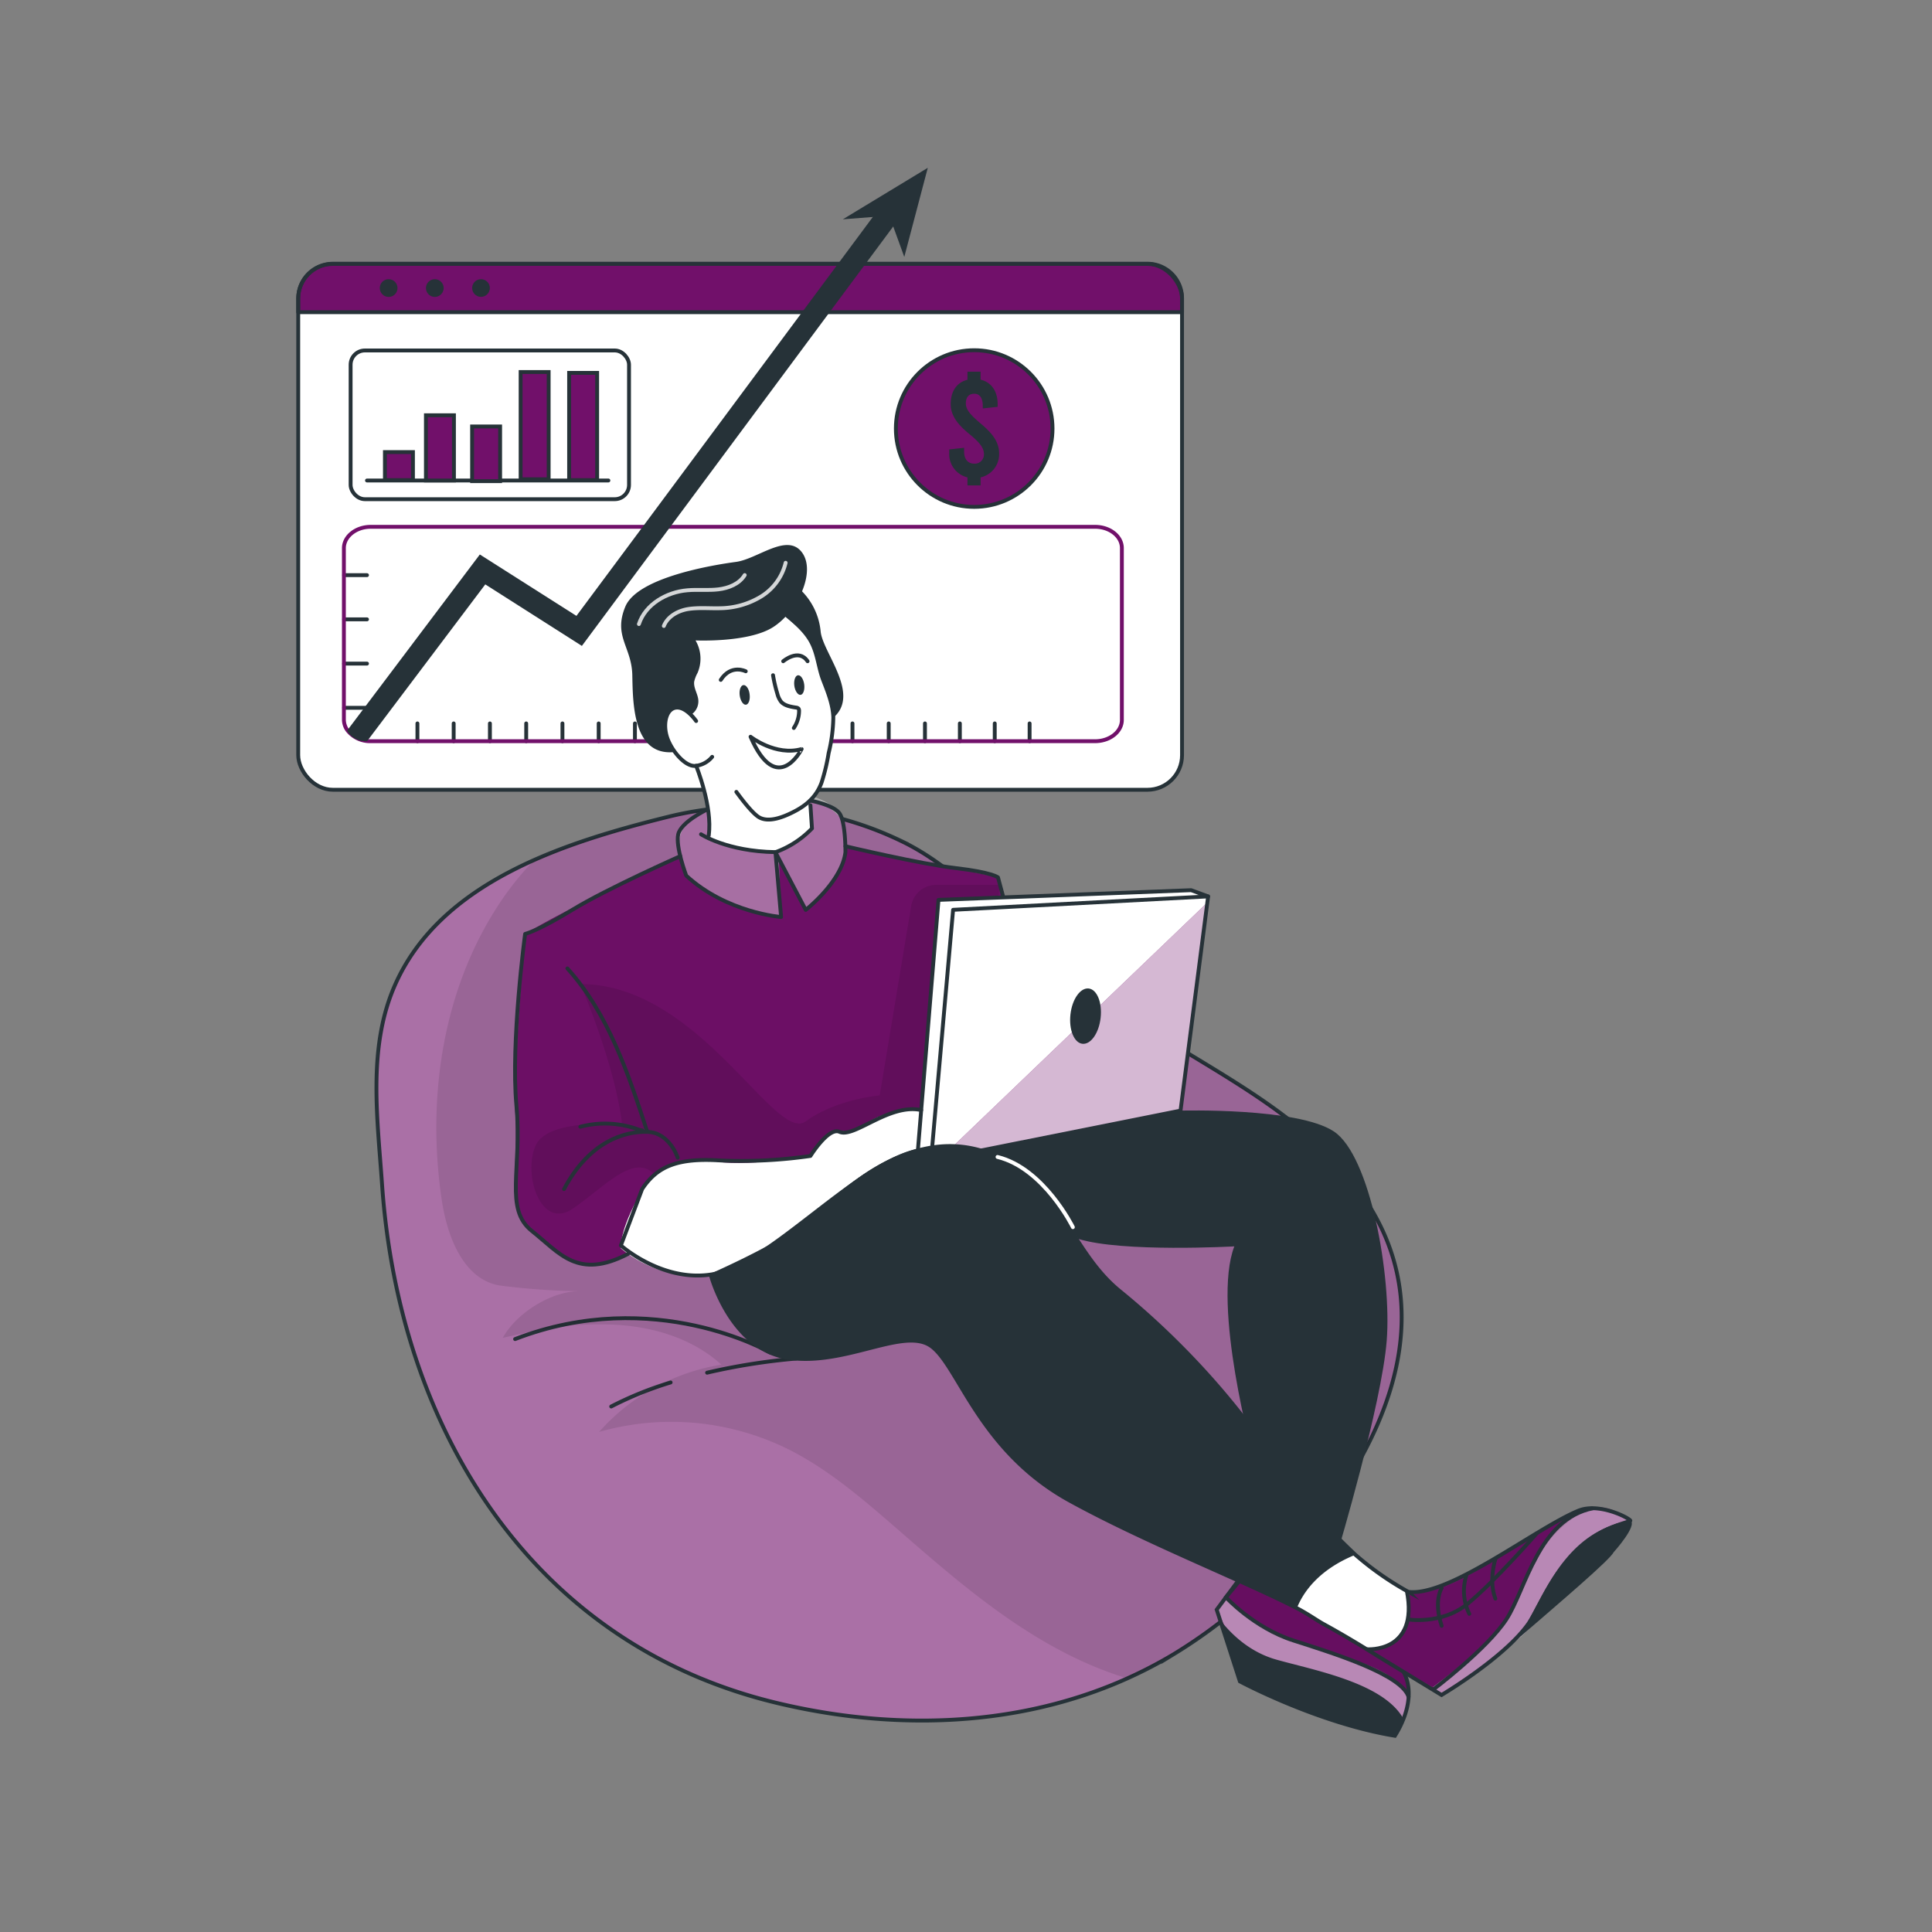 <svg xmlns="http://www.w3.org/2000/svg" viewBox="0 0 500 500"><rect x="0" y="0" width="500" height="500" fill="#808080" stroke="none"/><g id="freepik--Window--inject-2"><rect x="77.18" y="68.3" width="228.73" height="136.09" rx="8.95" style="fill:#fff"></rect><path d="M305.91,77.25v3.54H77.18V77.25a9,9,0,0,1,8.95-9H297A8.94,8.94,0,0,1,305.91,77.25Z" style="fill:#71106A"></path><rect x="77.18" y="68.3" width="228.73" height="136.09" rx="8.95" style="fill:none;stroke:#263238;stroke-linecap:round;stroke-linejoin:round"></rect><path d="M305.91,77.25v3.54H77.18V77.25a9,9,0,0,1,8.95-9H297A8.94,8.94,0,0,1,305.91,77.25Z" style="fill:none;stroke:#263238;stroke-linecap:round;stroke-linejoin:round"></path><path d="M102.87,74.54a2.29,2.29,0,1,1-2.29-2.28A2.29,2.29,0,0,1,102.87,74.54Z" style="fill:#263238"></path><path d="M114.82,74.54a2.29,2.29,0,1,1-2.29-2.28A2.29,2.29,0,0,1,114.82,74.54Z" style="fill:#263238"></path><circle cx="124.48" cy="74.54" r="2.29" style="fill:#263238"></circle><rect x="90.74" y="90.7" width="72.05" height="38.49" rx="3.69" style="fill:none;stroke:#263238;stroke-linecap:round;stroke-linejoin:round"></rect><line x1="94.98" y1="124.35" x2="157.45" y2="124.35" style="fill:none;stroke:#263238;stroke-linecap:round;stroke-linejoin:round"></line><rect x="99.62" y="117" width="7.25" height="7.25" style="fill:#71106A;stroke:#263238;stroke-miterlimit:10"></rect><rect x="110.23" y="107.47" width="7.25" height="16.88" style="fill:#71106A;stroke:#263238;stroke-miterlimit:10"></rect><rect x="122.18" y="110.37" width="7.25" height="14.15" style="fill:#71106A;stroke:#263238;stroke-miterlimit:10"></rect><rect x="134.74" y="96.28" width="7.25" height="27.75" style="fill:#71106A;stroke:#263238;stroke-miterlimit:10"></rect><rect x="147.29" y="96.5" width="7.25" height="27.75" style="fill:#71106A;stroke:#263238;stroke-miterlimit:10"></rect><circle cx="252.12" cy="110.91" r="20.27" style="fill:#71106A;stroke:#263238;stroke-miterlimit:10"></circle><path d="M253.78,123.55v2.08h-3.4v-2.08a6.18,6.18,0,0,1-4.72-6.3v-.94l3.85-.42v1c0,1.93,1,3.1,2.57,3.1a2.37,2.37,0,0,0,2.56-2.53c0-1.85-1.73-3.44-3.77-5.13-2.42-2-4.83-4.38-4.83-7.74s1.58-5.63,4.34-6.31V96.19h3.4v2.07c2.79.65,4.41,3,4.41,6.35v.68l-3.85.41V105c0-2-.79-3.1-2.19-3.1s-2.19.87-2.19,2.53c0,1.85,1.78,3.4,3.78,5.13,2.38,2,4.83,4.38,4.83,7.74A6.15,6.15,0,0,1,253.78,123.55Z" style="fill:#263238"></path><line x1="89.06" y1="148.85" x2="94.98" y2="148.85" style="fill:none;stroke:#263238;stroke-linecap:round;stroke-linejoin:round"></line><line x1="89.06" y1="160.29" x2="94.98" y2="160.29" style="fill:none;stroke:#263238;stroke-linecap:round;stroke-linejoin:round"></line><line x1="89.06" y1="171.74" x2="94.98" y2="171.74" style="fill:none;stroke:#263238;stroke-linecap:round;stroke-linejoin:round"></line><line x1="89.06" y1="183.18" x2="94.98" y2="183.18" style="fill:none;stroke:#263238;stroke-linecap:round;stroke-linejoin:round"></line><line x1="108.03" y1="191.82" x2="108.03" y2="187.22" style="fill:none;stroke:#263238;stroke-linecap:round;stroke-linejoin:round"></line><line x1="117.41" y1="191.82" x2="117.41" y2="187.22" style="fill:none;stroke:#263238;stroke-linecap:round;stroke-linejoin:round"></line><line x1="126.79" y1="191.82" x2="126.79" y2="187.22" style="fill:none;stroke:#263238;stroke-linecap:round;stroke-linejoin:round"></line><line x1="136.18" y1="191.82" x2="136.18" y2="187.22" style="fill:none;stroke:#263238;stroke-linecap:round;stroke-linejoin:round"></line><line x1="145.56" y1="191.82" x2="145.56" y2="187.22" style="fill:none;stroke:#263238;stroke-linecap:round;stroke-linejoin:round"></line><line x1="154.94" y1="191.82" x2="154.94" y2="187.22" style="fill:none;stroke:#263238;stroke-linecap:round;stroke-linejoin:round"></line><line x1="164.32" y1="191.82" x2="164.32" y2="187.22" style="fill:none;stroke:#263238;stroke-linecap:round;stroke-linejoin:round"></line><line x1="173.71" y1="191.82" x2="173.71" y2="187.22" style="fill:none;stroke:#263238;stroke-linecap:round;stroke-linejoin:round"></line><line x1="183.09" y1="191.82" x2="183.09" y2="187.22" style="fill:none;stroke:#263238;stroke-linecap:round;stroke-linejoin:round"></line><line x1="192.47" y1="191.82" x2="192.47" y2="187.22" style="fill:none;stroke:#263238;stroke-linecap:round;stroke-linejoin:round"></line><line x1="201.85" y1="191.82" x2="201.85" y2="187.22" style="fill:none;stroke:#263238;stroke-linecap:round;stroke-linejoin:round"></line><line x1="211.24" y1="191.82" x2="211.24" y2="187.22" style="fill:none;stroke:#263238;stroke-linecap:round;stroke-linejoin:round"></line><line x1="220.62" y1="191.82" x2="220.62" y2="187.22" style="fill:none;stroke:#263238;stroke-linecap:round;stroke-linejoin:round"></line><line x1="230" y1="191.82" x2="230" y2="187.22" style="fill:none;stroke:#263238;stroke-linecap:round;stroke-linejoin:round"></line><line x1="239.38" y1="191.82" x2="239.38" y2="187.22" style="fill:none;stroke:#263238;stroke-linecap:round;stroke-linejoin:round"></line><line x1="248.41" y1="191.82" x2="248.41" y2="187.22" style="fill:none;stroke:#263238;stroke-linecap:round;stroke-linejoin:round"></line><line x1="257.44" y1="191.82" x2="257.44" y2="187.22" style="fill:none;stroke:#263238;stroke-linecap:round;stroke-linejoin:round"></line><line x1="266.46" y1="191.82" x2="266.46" y2="187.22" style="fill:none;stroke:#263238;stroke-linecap:round;stroke-linejoin:round"></line><path d="M290.34,141.85v44.46c0,3.05-3.1,5.51-6.92,5.51H96a7.42,7.42,0,0,1-6-2.71,4.73,4.73,0,0,1-1-2.8V141.85c0-3,3.1-5.51,6.92-5.51H283.42C287.24,136.34,290.34,138.8,290.34,141.85Z" style="fill:none;stroke:#71106A;stroke-linecap:round;stroke-linejoin:round"></path><path d="M233.3,55.74l-59.83,80.6-22.88,30.82-25-15.92L95,191.82h-.44a5.51,5.51,0,0,1-4.75-2.71l34.37-45.61,25,15.89,17.11-23,62.39-84Z" style="fill:#263238"></path><polygon points="218.12 56.76 240.11 43.43 234.03 66.49 230.15 55.82 218.12 56.76" style="fill:#263238"></polygon></g><g id="freepik--Character--inject-2"><path d="M336.58,399.76a132,132,0,0,1-32.84,28.35,116.06,116.06,0,0,1-12,6.26c-28.41,12.77-60.79,13.6-91.07,6.26C137,425.2,103.22,369,98.93,306.61c-1.15-16.86-3.73-35.07,3.1-51.11s20.64-26,36.26-32.92c11.34-5.05,23.59-8.44,34.72-11.21a89.31,89.31,0,0,1,60.09,6.2c13.09,6.21,22.41,17,33.42,26.09q1.75,1.44,3.52,2.87a329.9,329.9,0,0,0,35,24.61c18.51,11.29,37.46,21.94,49.29,40.9C373.2,342.26,357.28,375.16,336.58,399.76Z" style="fill:#71106A"></path><path d="M336.58,399.76a132,132,0,0,1-32.84,28.35,116.06,116.06,0,0,1-12,6.26c-28.41,12.77-60.79,13.6-91.07,6.26C137,425.2,103.22,369,98.93,306.61c-1.15-16.86-3.73-35.07,3.1-51.11s20.64-26,36.26-32.92c11.34-5.05,23.59-8.44,34.72-11.21a89.31,89.31,0,0,1,60.09,6.2c13.09,6.21,22.41,17,33.42,26.09q1.75,1.44,3.52,2.87a329.9,329.9,0,0,0,35,24.61c18.51,11.29,37.46,21.94,49.29,40.9C373.2,342.26,357.28,375.16,336.58,399.76Z" style="fill:#fff;opacity:0.4"></path><path d="M270,246.53q-1.77-1.42-3.52-2.88c-11-9.11-20.34-19.87-33.42-26.08a89.37,89.37,0,0,0-60.09-6.2c-26.47,6.57-59.3,16.69-71,44.14-6.83,16-4.25,34.24-3.09,51.1C103.22,369,137,425.2,200.67,440.63c34.64,8.4,72,6.1,103.07-12.52a132,132,0,0,0,32.84-28.35c20.7-24.6,36.62-57.5,17.77-87.72-11.82-19-30.77-29.61-49.29-40.9A329.9,329.9,0,0,1,270,246.53Z" style="fill:none;stroke:#263238;stroke-miterlimit:10"></path><path d="M173.55,357.78A91.57,91.57,0,0,0,158.18,364" style="fill:none;stroke:#263238;stroke-linecap:round;stroke-linejoin:round"></path><path d="M206,351.6a164,164,0,0,0-23,3.65" style="fill:none;stroke:#263238;stroke-linecap:round;stroke-linejoin:round"></path><path d="M199.25,350s-29.88-17.38-65.94-3.45" style="fill:none;stroke:#263238;stroke-linecap:round;stroke-linejoin:round"></path><path d="M336.58,399.76a132,132,0,0,1-32.84,28.35,116.06,116.06,0,0,1-12,6.26,93.7,93.7,0,0,1-9.57-3.51c-18.66-8-34.32-21.53-49.62-34.87-9.23-8-18.61-16.2-29.66-21.47a68.22,68.22,0,0,0-47.84-3.94,53.73,53.73,0,0,1,31.64-17.41c-7.9-7.19-18.89-10.21-29.57-10.4s-16.56,1.12-27,3.46c3.49-6.42,12.75-12.23,20.06-12.06a181.67,181.67,0,0,1-20.78-1.47c-9.43-1.52-13.65-12.62-15.06-22.06-3.9-26,.05-53.69,14.24-75.79a77.15,77.15,0,0,1,9.7-12.27c11.34-5.05,23.59-8.44,34.72-11.21a89.31,89.31,0,0,1,60.09,6.2c13.09,6.21,22.41,17,33.42,26.09q1.75,1.44,3.52,2.87a329.9,329.9,0,0,0,35,24.61c18.51,11.29,37.46,21.94,49.29,40.9C373.2,342.26,357.28,375.16,336.58,399.76Z" style="opacity:0.1"></path><path d="M347,399a193.35,193.35,0,0,0,17.57,13c11.89.8,6.56,15.17,6.56,15.17l-10.18,6.55S343.52,419.87,334,415.38,347,399,347,399Z" style="fill:#fff"></path><path d="M262.51,247.7s-1.63-16.13-4.23-20.66L218.8,219v-3.06s.91-5.32-7.89-8.65-27.14,1-31.87,4.58-3,9.74-3,9.74S160.14,229.64,153,232.7a182.44,182.44,0,0,0-17.07,9s-3.24,37.08-2.6,45.69-.52,16.71.22,21.48,1.32,7.48,6.32,11.54,9.55,10,22.66,4.11l-1.83-1.45L247,294Z" style="opacity:0.3"></path><path d="M262.51,247.7s-1.63-16.13-4.23-20.66L218.8,219v-3.06s.91-5.32-7.89-8.65-27.14,1-31.87,4.58-3,9.74-3,9.74S160.14,229.64,153,232.7a182.44,182.44,0,0,0-17.07,9s-3.24,37.08-2.6,45.69-.52,16.71.22,21.48,1.32,7.48,6.32,11.54,9.55,10,22.66,4.11l-1.83-1.45L247,294Z" style="fill:#71106A"></path><path d="M262.51,247.7s-1.63-16.13-4.23-20.66L218.8,219v-3.06s.91-5.32-7.89-8.65-27.14,1-31.87,4.58-3,9.74-3,9.74S160.14,229.64,153,232.7a182.44,182.44,0,0,0-17.07,9s-3.24,37.08-2.6,45.69-.52,16.71.22,21.48,1.32,7.48,6.32,11.54,9.55,10,22.66,4.11l-1.83-1.45L247,294Z" style="opacity:0.05"></path><path d="M258.8,229H242.28a6.57,6.57,0,0,0-6.47,5.49l-8.14,49s-11.21.93-19.15,6.72-27.47-35.52-58.33-35.54c0,0,8.88,20.3,10.85,36.5,0,0-19.29-2.1-22.49,5.45s1.45,21.7,9.61,16.22S164,298.22,169.45,304s29.8,8.89,29.8,8.89L236.72,294l14.53-6.83Z" style="opacity:0.1"></path><path d="M206.35,204.71s9.38,2.6,10.9,5.75,1.36,11.12,1.36,11.12a38.5,38.5,0,0,1-10.09,13.88l-7-13.88.63,15.74s-13.28-2.21-18.92-6.45l-5.63-4.25s-2.43-8-2.08-10.71S186,207.7,186,207.7Z" style="fill:#fff;opacity:0.4"></path><path d="M362.59,447.42c-.26-.57,3.85-7.83.63-15.22s-8.35-4.54-8.35-4.54-14.61-9.3-20.75-12.24a104.7,104.7,0,0,1-12.75-7.58l-6.49,8.74,6,18.56Z" style="fill:#71106A"></path><path d="M354.34,427.21l18.76,11.46s13.19-8.46,19.48-14.3S413,406.09,413,406.09l9-12.11s-6.24-7.72-16.64-1.52c-13.44,8-29.83,19.62-40.76,19.51,0,0,2.15,13.43-10.19,15.24" style="fill:#71106A"></path><path d="M203.17,156.23s8.51,12.88,10.06,17.05,2.8,10.34,2.49,13.31-3.43,18.88-5,19.34l-1.51,1.71,1,6.74s-6.66,11.51-26.24,3.07c0,0-.76-13.44-3.14-17.66s-5.94.8-9.51-11.39,7.8-25,7.8-25Z" style="fill:#fff"></path><path d="M413.83,390.22s-9.65,1.68-12.78,7.39-9.14,16.32-11.19,21.45-19,17.52-19,17.52l2.25,2.09s13.8-8.53,22.13-16.64,26.7-28.51,26.7-28.51S420.62,392.21,413.83,390.22Z" style="fill:#fff;opacity:0.5"></path><path d="M317.27,413.37l-2.39,3.21,7.34,15.22,40.37,14.51,1.87-5.91s.62-6-13.55-10.56-22.81-7.57-26.84-10.7S317.27,413.37,317.27,413.37Z" style="fill:#fff;opacity:0.5"></path><path d="M184,300.33s-12.36-1.86-18.13,8.25-5.18,14.49-5.18,14.49,8.17,7.42,19.4,7S207.67,316.79,213,312.6s18.77-16.18,27.94-13.7l1-8.67s-.9-3.89-8.74-2.84-10.92,5.52-13.45,5.52-4.92-2.43-10,6.25C209.74,299.16,191.91,302.32,184,300.33Z" style="fill:#fff"></path><path d="M200.06,174.75a35.8,35.8,0,0,0,1.12,4.79,5.58,5.58,0,0,0,1,2.11c.94,1,2.46,1.26,3.85,1.47a1.05,1.05,0,0,1,.62.26,1,1,0,0,1,.15.6,8,8,0,0,1-1.36,4.42" style="fill:none;stroke:#263238;stroke-linecap:round;stroke-linejoin:round"></path><path d="M325.56,403l-8.29,10.33s9.1,8.41,18.52,11.53,25.91,9,28.67,13.53L363.4,433s-25.79-15.82-31.71-19.6A13.66,13.66,0,0,1,325.56,403Z" style="opacity:0.1"></path><path d="M354.34,427.21l16.51,9.37S379,431,383,426.89s8.93-8.67,12-17.88c4.19-12.73,16.19-18.79,16.19-18.79s-16.69,7.86-25.38,14-17.16,8.74-22.08,8.32C363.68,412.57,367.63,425.07,354.34,427.21Z" style="opacity:0.1"></path><path d="M194.24,190.67s6.49,5.09,13.23,3.18C207.47,193.85,201.11,206.45,194.24,190.67Z" style="fill:#fff;stroke:#263238;stroke-linecap:round;stroke-linejoin:round"></path><path d="M194,179.67c.19,1.4-.24,2.61-.94,2.71s-1.43-1-1.62-2.37.23-2.61.94-2.71S193.85,178.27,194,179.67Z" style="fill:#263238"></path><path d="M208.13,177.12c.18,1.41-.24,2.62-.94,2.71s-1.44-1-1.62-2.36.23-2.62.94-2.71S207.94,175.72,208.13,177.12Z" style="fill:#263238"></path><path d="M193,173.73s-3.78-1.95-6.47,2.23" style="fill:none;stroke:#263238;stroke-linecap:round;stroke-linejoin:round"></path><path d="M202.69,171.13s4-3.43,6.31,0" style="fill:none;stroke:#263238;stroke-linecap:round;stroke-linejoin:round"></path><path d="M180.16,186.6s-2.43-3.59-5-3.48-3.59,3.71-2.67,7.19,4.75,8.34,7.65,7.88a6.44,6.44,0,0,0,4.17-2.32" style="fill:none;stroke:#263238;stroke-linecap:round;stroke-linejoin:round"></path><path d="M203.46,159.13c2.73,2.27,5.62,4.74,7,8.08,1.22,2.84,1.49,6,2.61,8.87,1.19,3.07,2.49,6.28,2.59,9.63a40.79,40.79,0,0,1-1.21,9.19,50.65,50.65,0,0,1-1.85,7.69c-1.35,3.59-3.84,5.8-7.18,7.5-2.43,1.24-6.48,3-9.11,1.34-1.53-1-3.83-3.86-5.74-6.49" style="fill:none;stroke:#263238;stroke-linecap:round;stroke-linejoin:round"></path><path d="M180.16,198.19s4.3,10.54,3.26,17.95" style="fill:none;stroke:#263238;stroke-linecap:round;stroke-linejoin:round"></path><path d="M179.06,184.83a4.14,4.14,0,0,0,1.66-3.71c-.16-1.62-1.28-3.12-1.06-4.74a8.73,8.73,0,0,1,.86-2.22,9.31,9.31,0,0,0-.52-8.42s13.66.64,20.06-3.43,11.28-14.48,7.41-19.45-11.41,1.81-17,2.56S165,149.34,161.83,157s1.66,10.41,1.81,17.72.15,21.16,11.08,19.89c0,0-4.09-5.29-1.25-10.74C175.4,181.58,179.06,184.83,179.06,184.83Z" style="fill:#263238"></path><path d="M205.85,151.5a17.14,17.14,0,0,1,6.54,12c.61,5.48,10.33,16.13,3.32,22.2,0,0-1.63-6.45-2.59-9.63s-2.19-9-3.8-11-10.15-9-10.15-9Z" style="fill:#263238"></path><path d="M181.42,215.91s6.74,4.44,19.26,4.62l1.47,16.79s-14.08-1.07-24.55-10.7c0,0-2.83-7.49-2.08-10.71S183,209.5,183,209.5" style="fill:none;stroke:#263238;stroke-linecap:round;stroke-linejoin:round"></path><path d="M209.74,208.4l.4,6a24.82,24.82,0,0,1-9.46,6.15l7.84,14.93s9.35-7.28,10.28-14.93c0,0,.08-7.83-1.55-10.07s-7.57-3.29-7.57-3.29" style="fill:none;stroke:#263238;stroke-linecap:round;stroke-linejoin:round"></path><path d="M171.8,162c1-2.51,3.74-4,6.41-4.4s5.41-.12,8.11-.19a20.82,20.82,0,0,0,10.6-3,14.17,14.17,0,0,0,6.4-8.76" style="fill:none;stroke:#fff;stroke-linecap:round;stroke-linejoin:round;opacity:0.8"></path><path d="M165.35,161.51c1.69-5.13,7.17-8.3,12.56-8.75,2.67-.23,5.37.08,8-.23s5.43-1.41,6.82-3.7" style="fill:none;stroke:#fff;stroke-linecap:round;stroke-linejoin:round;opacity:0.8"></path><path d="M162.51,324.52c-13,6.74-17.62-.2-24.86-5.94s-2.49-16-4-32.45,2.25-44.43,2.25-44.43,3.24-.74,12.23-6.24,27.91-13.88,27.91-13.88" style="fill:none;stroke:#263238;stroke-linecap:round;stroke-linejoin:round"></path><path d="M175.39,299.62s-2.06-6.53-7.88-6.7-15,2.45-21.54,14.82" style="fill:none;stroke:#263238;stroke-linecap:round;stroke-linejoin:round"></path><path d="M166.18,292.53a3.22,3.22,0,0,1-1.05-.25,25.31,25.31,0,0,0-14.94-.68" style="fill:none;stroke:#263238;stroke-linecap:round;stroke-linejoin:round"></path><path d="M146.84,250.63c10.59,11.7,15.75,27.18,20.64,42.18" style="fill:none;stroke:#263238;stroke-linecap:round;stroke-linejoin:round"></path><path d="M218.8,219s19.2,4.58,28.58,5.67,10.9,2.4,10.9,2.4l1.75,6.54" style="fill:none;stroke:#263238;stroke-linecap:round;stroke-linejoin:round"></path><polygon points="308.27 230.38 242.88 232.89 237.54 300.14 248.74 300.14 305.52 287.43 312.66 231.99 308.27 230.38" style="fill:#fff"></polygon><polygon points="240.94 302.13 312.46 233.58 305.52 287.43 240.94 302.13" style="fill:#71106A"></polygon><polygon points="240.94 302.13 312.46 233.58 305.52 287.43 240.94 302.13" style="fill:#fff;opacity:0.7"></polygon><polygon points="240.94 300.33 246.66 235.46 312.66 231.99 305.52 287.43 240.94 300.33" style="fill:none;stroke:#263238;stroke-linecap:round;stroke-linejoin:round"></polygon><path d="M284.84,263.42c-.44,3.95-2.55,6.95-4.71,6.71s-3.54-3.65-3.1-7.6,2.56-6.95,4.72-6.71S285.29,259.47,284.84,263.42Z" style="fill:#263238"></path><path d="M305.52,287.43s30.22-.86,39.67,5.38,15,37.53,13.69,54.15-12.71,54.76-12.71,54.76L324.33,377s-10.76-39.12-4.89-54.44c0,0-29,1.63-40.42-1.95,0,0-10.23-16.75-27.77-22.29Z" style="fill:#263238"></path><path d="M350.78,402.37a149.82,149.82,0,0,1-20.78-24c-10.57-16.33-25.18-32-40.21-44.23-12.11-9.82-14.85-25.82-29.79-33.85-24.75-13.27-46.15,13.1-54.15,18.44S184,330.12,184,330.12s5.06,19,19.92,21.25,29.89-8,37-3.05,12.37,27.05,35.85,40c19.19,10.58,45.34,20.9,58.83,27.86,3,1.56,5.24,3.2,6.94,4.13,4.66,2.54,9.64,5.53,14.34,8.49l16.19,9.86s16.25-9.61,22.49-18.47c.83-1.19,2.56-4.36,4.18-7.42,3.53-6.69,8-12.69,14.19-16,4.28-2.31,8.09-3,8-3.24-.41-.76-8.17-4.73-13.44-2.56-11.16,4.61-33.47,22.32-44,21A78.83,78.83,0,0,1,350.78,402.37Z" style="fill:none;stroke:#263238;stroke-miterlimit:10"></path><path d="M350.78,402.37c-9.73,3.93-13.65,10-15.15,13.82-13.49-7-39.64-17.28-58.83-27.86-23.48-13-28.7-35.06-35.85-40s-22.19,5.34-37,3.05S184,330.11,184,330.11s13.86-6,21.86-11.34,26.45-31.72,54.14-18.44c15.29,7.33,17.68,24,29.79,33.85,15,12.19,29.64,27.9,40.21,44.23A147,147,0,0,0,350.78,402.37Z" style="fill:#263238"></path><path d="M277.66,317.59s-7.49-15.22-19.5-18.17" style="fill:none;stroke:#fff;stroke-linecap:round;stroke-linejoin:round"></path><path d="M238.4,287.29c-8.26-1.8-17.33,7.33-21.15,5.62-2.84-1.27-7.51,6.25-7.51,6.25a125.11,125.11,0,0,1-23.22,1.17c-11.13-.71-16.4,1.46-20.34,7.41l-5.5,14.57s14.51,13,30,5.43,36.07-30.41,50.25-30.33" style="fill:none;stroke:#263238;stroke-linecap:round;stroke-linejoin:round"></path><path d="M353.71,426.82s13.56,1.11,10.38-15.09" style="fill:none;stroke:#263238;stroke-miterlimit:10"></path><path d="M417.61,401.72c-1,2-13.43,12.58-24.14,21.83,0-.14,3-5.79,4.24-8.2,2.85-5.32,10.21-19.91,24.22-21.83C423.92,394.72,417.61,401.72,417.61,401.72Z" style="fill:#263238"></path><path d="M412.28,390.33c-14.17,2.82-17.39,21-22.42,28.73s-19,18.24-19,18.24" style="fill:none;stroke:#263238;stroke-miterlimit:10"></path><path d="M363.22,432.66c2.31,4.22,1.22,9.12,0,12.19a25.45,25.45,0,0,1-2.22,4.37c-20.06-3.3-40.12-14.08-40.12-14.08l-5.17-16-.83-2.56,7.79-10.49" style="fill:none;stroke:#263238;stroke-miterlimit:10"></path><path d="M363.22,444.85a25.45,25.45,0,0,1-2.22,4.37c-20.06-3.3-40.12-14.08-40.12-14.08l-5.17-16c2.59,3.38,7.39,8.33,14.59,10.36C340.07,432.27,358.1,435.51,363.22,444.85Z" style="fill:#263238"></path><polyline points="237.54 297.8 242.88 232.89 308.27 230.38 312.66 231.99" style="fill:none;stroke:#263238;stroke-linecap:round;stroke-linejoin:round"></polyline><path d="M364,419.06s8.94,1.6,15.81-4,17.94-18.27,17.94-18.27" style="fill:none;stroke:#263238;stroke-miterlimit:10"></path><path d="M373.1,411s-2.16,3.25,0,9.77" style="fill:none;stroke:#263238;stroke-linecap:round;stroke-linejoin:round"></path><path d="M379.44,407.89a13.31,13.31,0,0,0,.81,9.77" style="fill:none;stroke:#263238;stroke-linecap:round;stroke-linejoin:round"></path><path d="M387,403.51s-1.81,5.43,0,10.22" style="fill:none;stroke:#263238;stroke-linecap:round;stroke-linejoin:round"></path><path d="M324.44,404.74l-7.17,8.63s7.22,7.89,17.41,11.17,28.39,8.85,29.9,14.78" style="fill:none;stroke:#263238;stroke-miterlimit:10"></path></g></svg>